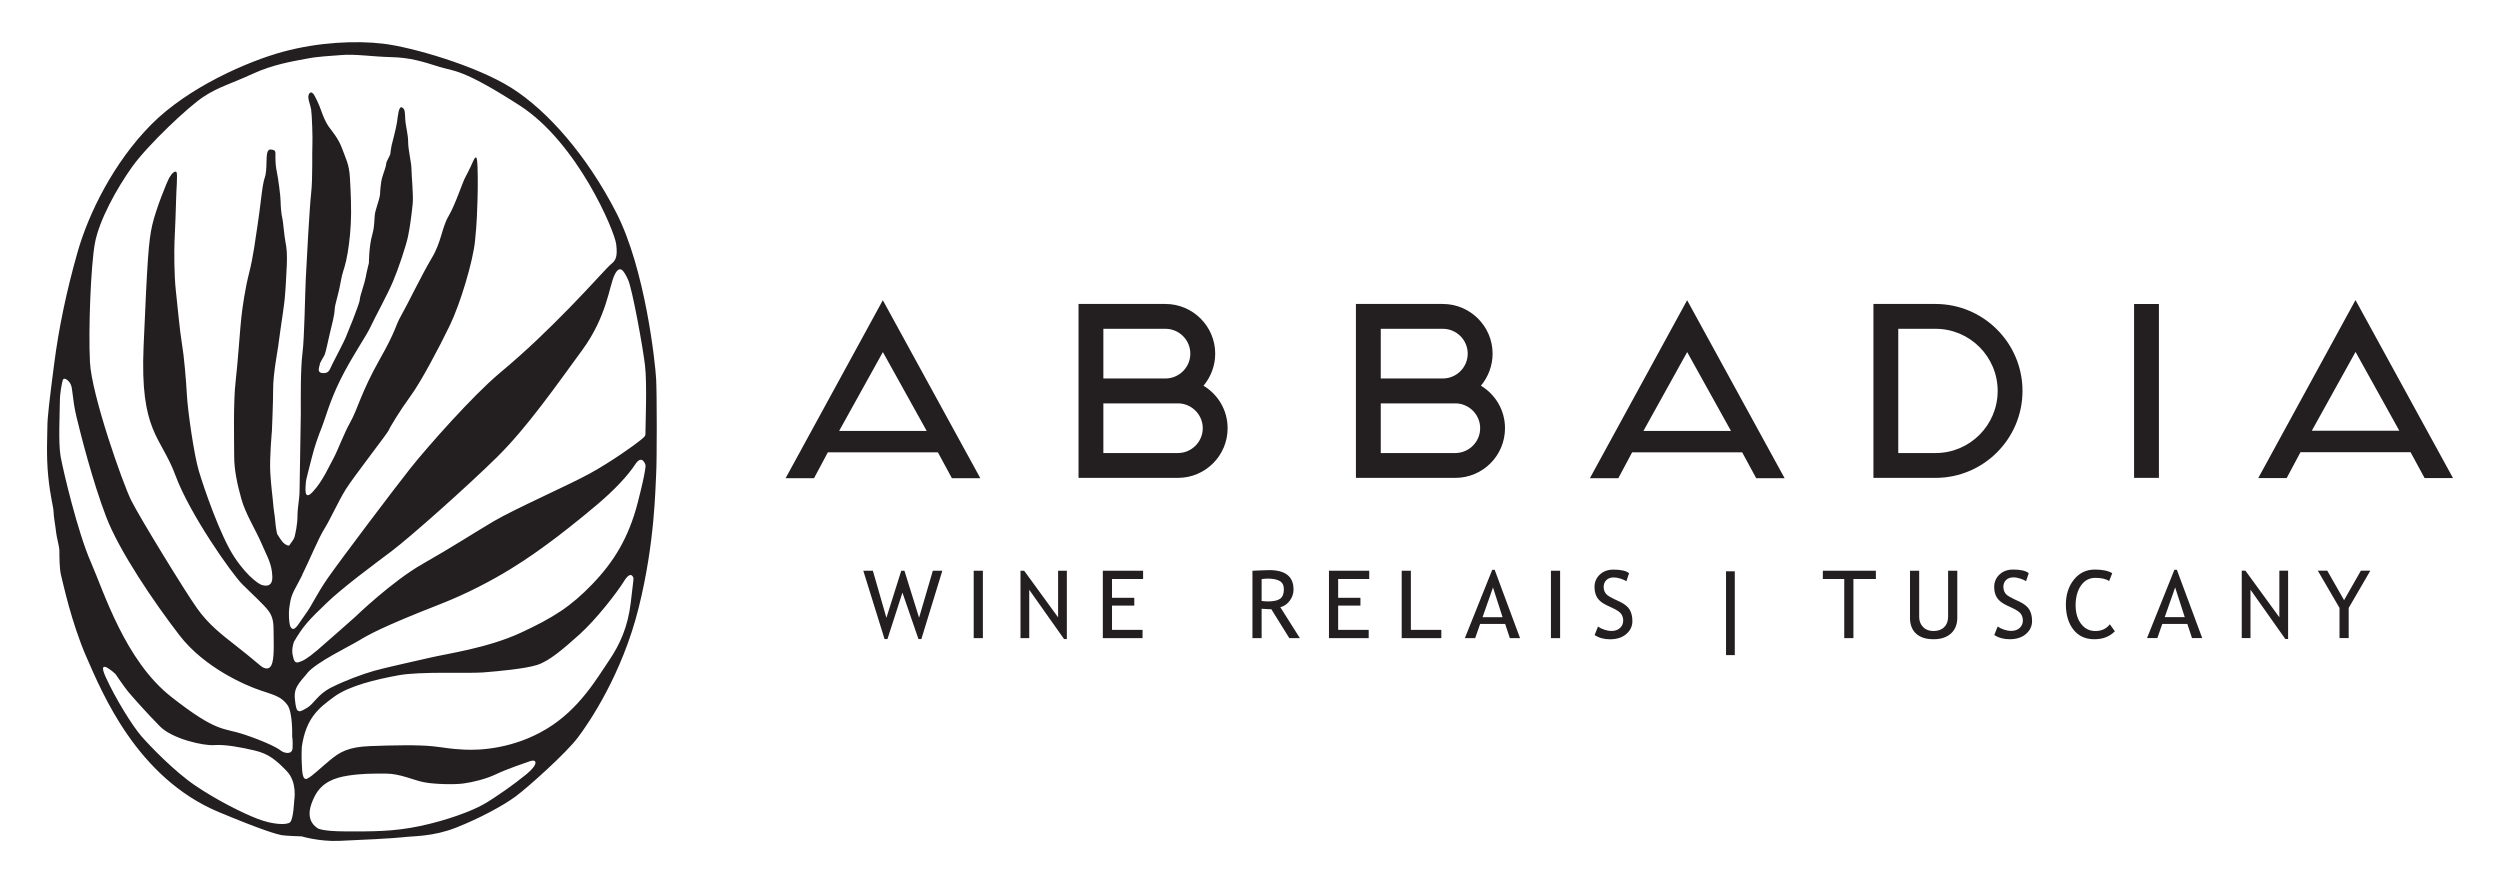 <?xml version="1.0" encoding="UTF-8"?>
<svg id="Layer_2" data-name="Layer 2" xmlns="http://www.w3.org/2000/svg" viewBox="0 0 460 160">
  <defs>
    <style>
      .cls-1 {
        fill: #231f20;
        stroke-width: 0px;
      }
    </style>
  </defs>
  <path class="cls-1" d="m55.5,153.89s3.26.99,6.91.83c3.65-.15,10.02-.46,11.85-.68,1.82-.23,5.39-.08,9.64-1.75,4.25-1.67,8.66-4.03,11.01-5.77,2.35-1.75,9.27-7.97,11.39-10.78,2.13-2.81,8.16-11.69,11.2-23.85,3.04-12.15,3.08-22.33,3.23-24.61.15-2.28.15-14.73,0-17.54-.15-2.81-1.97-20.2-7.37-30.68-5.39-10.48-12.61-18.68-19.21-22.86-6.61-4.18-18.53-7.56-23.62-8.16-5.09-.61-12-.27-18.45,1.48-6.46,1.75-17.47,6.53-24.3,13.44-6.83,6.91-11.47,16.25-13.52,23.47-2.05,7.22-3.46,14.05-4.29,20.51-.84,6.45-1.25,9.87-1.25,11.54s-.23,5.24.15,9.11c.38,3.87.99,5.77.99,6.61s.38,2.81.46,3.72c.08.91.61,2.58.61,3.49s0,3.27.3,4.41c.3,1.14,1.9,8.77,4.71,15.15,2.81,6.38,9.2,22.12,24.3,28.44,8.32,3.48,10.82,4.11,11.54,4.25.72.14,3.72.23,3.72.23h0Zm.08-48.07c1.29-2.58,3.04-6.83,4.1-8.51,1.06-1.67,2.58-5.09,3.95-7.29,1.37-2.2,7.75-10.4,7.9-10.86.15-.46,2.13-3.72,4.02-6.3,1.9-2.58,5.24-8.89,7.22-12.99,1.97-4.1,4.25-11.77,4.63-15.49.38-3.72.38-5.39.46-7.52.08-2.13.08-6.15-.08-7.37-.15-1.22-.68.08-.68.08,0,0-.91,2.05-1.44,2.96-.53.91-1.82,5.01-3.11,7.21-1.29,2.2-1.29,4.71-3.11,7.75-1.82,3.04-4.4,8.43-5.62,10.56-1.21,2.13-.76,2.43-4.02,8.2-3.27,5.77-4.1,9.27-5.32,11.39-1.21,2.13-2.35,5.32-3.19,6.83-.84,1.52-1.9,4.03-3.72,6-1.82,1.98-1.29-1.14-1.29-1.67s.53-2.28,1.06-4.48c.53-2.2,1.29-4.25,1.9-5.77.61-1.52,1.37-4.56,3.34-8.58,1.97-4.03,4.86-8.2,5.62-9.87.76-1.67,3.04-5.77,4.1-8.28,1.06-2.51,2.39-6.53,2.77-8.28.38-1.75.72-4.56.87-6.08.15-1.52-.23-5.24-.23-6.38s-.61-3.49-.61-4.94-.46-2.89-.53-4.18c-.08-1.29,0-1.9-.61-2.2-.61-.3-.76,1.67-.91,2.73-.15,1.06-.99,4.25-.99,4.25,0,0-.23,1.22-.23,1.52s-.76,1.44-.76,1.82-.3,1.22-.68,2.35c-.38,1.14-.46,3.11-.46,3.34s-.3,1.37-.76,2.81c-.46,1.44-.08,2.51-.68,4.63-.61,2.13-.61,5.17-.61,5.17,0,0-.46,1.82-.61,2.73-.15.91-1.06,3.42-1.06,3.95s-.84,2.51-1.06,3.19c-.23.68-1.37,3.34-1.52,3.8-.15.46-2.05,4.1-2.51,5.01-.46.91-.53,1.67-1.75,1.59-1.21-.08-.53-1.29-.53-1.59s.53-1.06.84-1.67c.3-.61.61-2.43.99-3.95.38-1.52.91-3.64.91-4.48s.68-2.66,1.06-4.86c.38-2.2.68-2.43,1.06-4.18.38-1.75.68-3.87.84-6.61.15-2.73,0-6-.15-8.58-.15-2.58-.76-3.49-1.44-5.39-.68-1.9-1.97-3.34-2.51-4.1-.53-.76-1.06-2.05-1.37-2.96-.3-.91-1.14-2.73-1.44-3.04-.3-.3-.61-.38-.84.23-.23.61.3,1.75.46,2.66.15.91.3,5.39.23,6.53-.08,1.14.08,6.23-.23,8.89-.3,2.66-.84,12.76-.99,15.8-.15,3.04-.23,10.63-.61,13.67-.38,3.04-.3,8.81-.3,10.94s-.23,12.45-.23,14.2-.38,3.11-.38,4.71-.38,3.27-.53,3.87c-.15.61-.76,1.22-.91,1.52-.15.3-.68,0-1.06-.3-.38-.3-1.14-1.52-1.22-1.67-.08-.15-.3-1.37-.38-2.43-.08-1.06-.3-2.05-.38-3.19-.08-1.14-.38-3.11-.53-5.77-.15-2.66.3-7.59.3-7.59,0,0,.23-5.24.23-7.82s.76-6.61.91-7.67c.15-1.06.23-1.75.46-3.34.23-1.6.61-4.03.76-5.54.15-1.52.3-4.33.38-6.15.08-1.82,0-3.11-.23-4.18-.23-1.06-.46-4.1-.61-4.56-.15-.46-.3-2.13-.3-3.04s-.46-4.33-.68-5.32c-.23-.99-.27-2.01-.27-2.9s.11-1.2-.87-1.28c-.99-.08-.68,2.13-.84,3.8-.15,1.67-.3.99-.61,2.89-.3,1.9-.46,3.8-.91,6.83-.46,3.04-.84,6.15-1.59,9.11-.76,2.96-1.22,6.23-1.44,8.13-.23,1.9-.61,7.97-1.06,11.85-.46,3.87-.27,11.24-.27,13.82s.57,5.16,1.33,7.9c.76,2.73,2.73,5.85,3.72,8.2.99,2.35,1.9,3.64,1.97,6.08.08,2.43-2.13,1.44-2.13,1.44,0,0-2.13-.99-4.78-4.94-2.66-3.95-5.7-12.91-6.61-15.95-.91-3.04-2.05-11.16-2.2-13.97-.15-2.81-.53-7.21-.91-9.42-.38-2.2-.84-7.21-1.14-9.95-.3-2.73-.3-7.21-.23-8.88.08-1.67.3-6.91.3-7.97s.3-4.4.08-4.78c-.23-.38-.84.15-1.29.91-.46.76-2.51,5.85-3.19,8.81-.68,2.96-.91,6.53-1.59,22.33-.68,15.8,3.19,16.48,5.85,23.69,2.66,7.21,10.4,18.15,12.3,20.05,1.9,1.9,3.95,3.72,4.86,4.94.91,1.22.91,2.58.91,3.95s.15,4.1-.23,5.54c-.38,1.44-1.37,1.22-2.13.61-.76-.61-1.67-1.44-4.48-3.65-2.81-2.2-5.09-3.95-7.21-6.91-2.13-2.96-10.56-16.71-12.15-19.9-1.59-3.19-7.29-19.44-7.59-25.44-.3-6,.15-17.69.91-21.87.76-4.18,3.99-10.06,6.87-14.09,2.89-4.02,10.37-11.09,13.18-12.91,2.81-1.82,4.94-2.32,8.89-4.14,3.95-1.82,7.59-2.35,9.95-2.81,2.35-.46,3.95-.46,6.45-.68,2.51-.23,5.7.3,9.19.38,3.49.08,5.85.84,8.73,1.75,2.89.91,4.25.3,14.89,7.14,10.63,6.83,17.47,23.09,17.77,25.52.3,2.43-.15,3.04-.91,3.65-.76.61-3.8,4.1-7.67,8.05-3.87,3.95-7.82,7.82-12.83,12-5.01,4.18-13.44,13.75-16.4,17.47-2.96,3.72-13.21,17.32-15.26,20.28-2.05,2.96-2.96,5.09-4.03,6.53-1.06,1.44-1.9,3.04-2.43,2.81-.53-.23-.61-.91-.68-2.13-.08-1.22.15-2.35.15-2.35.3-2.13.99-2.81,2.28-5.39h0Zm4.48,5.16c3.19-3.04,8.58-6.99,12-9.57,3.42-2.58,13.9-11.89,19.44-17.35,5.54-5.47,10.94-13.25,15.57-19.56,4.63-6.3,5.01-11.85,6-13.9.99-2.05,1.75-.76,2.51.91.76,1.67,2.73,12.45,3.11,15.8.38,3.34.08,10.71.08,11.85s.08.99-.91,1.82c-.99.84-5.47,4.03-9.34,6.15-3.87,2.13-13.78,6.49-17.66,8.77-3.87,2.28-7.48,4.67-13.1,7.86-5.62,3.19-12.38,9.72-12.38,9.72,0,0-4.94,4.4-6.91,6.08-1.97,1.67-2.73,2.05-3.49,2.28-.76.23-.91-.3-1.14-1.37-.23-1.06.23-2.35.23-2.35,1.67-2.89,2.81-4.1,6-7.14h0Zm-3.49,12.83c1.67-1.97,7.52-4.78,9.42-5.92,1.9-1.14,4.4-2.58,14.89-6.68,10.48-4.1,17.62-9.49,19.82-11.09,2.2-1.59,5.77-4.4,9.11-7.22,3.34-2.81,5.77-5.47,7.06-7.44,1.29-1.98,1.9.08,1.9.08,0,0,.23.53-1.44,6.99-1.67,6.46-4.4,10.86-8.35,14.96-3.95,4.1-7.14,6.15-13.21,8.96-6.08,2.81-13.75,3.87-16.63,4.56-2.89.68-8.2,1.82-10.33,2.43-2.13.61-5.24,1.75-7.82,3.04-2.58,1.29-3.19,3-4.48,3.76-1.29.76-1.37.72-1.75.49-.38-.23-.53-2.43-.53-2.43-.08-1.75.68-2.51,2.35-4.48h0Zm4.9,4.4c2.81-2.05,7.71-3.19,11.81-3.95,4.1-.76,12.61-.31,15.57-.53,2.96-.23,7.75-.68,9.95-1.37,2.2-.68,4.78-2.89,7.82-5.62,3.04-2.73,6.83-7.59,8.2-9.8,1.37-2.2,1.75-.53,1.75-.53,0,0,0,.38-.53,4.63-.53,4.25-1.9,7.44-4.02,10.56-2.13,3.11-5.39,8.89-11.47,12.53-6.08,3.65-12.23,3.95-15.11,3.8-2.89-.15-2.96-.3-5.77-.61-2.81-.3-7.44-.19-11.54-.04-4.1.15-5.66,1.14-7.4,2.58-1.75,1.44-3.15,2.85-4.14,3.38-.99.53-.99-1.44-1.06-2.73-.08-1.29,0-3.04,0-3.04.76-5.39,3.15-7.21,5.96-9.27h0Zm-3.53,18.23c1.33-2.53,3.65-3.34,6.08-3.72,2.49-.39,4.4-.38,6.99-.38s5.09,1.22,6.99,1.59c1.9.38,5.62.46,7.29.23,1.67-.23,4.1-.8,6-1.71,1.9-.91,4.94-1.94,6.23-2.39,1.29-.45,1.6.53-.61,2.36-2.2,1.82-5.81,4.37-7.94,5.58-2.13,1.22-6.65,2.92-11.66,3.99-5.01,1.06-8.88.99-13.59.99s-5.32-.61-5.32-.61c-2.35-1.59-1.29-4.33-.46-5.92h0Zm-4.1-8.81c-.08,1.37-1.67.91-2.2.46-.53-.46-2.89-1.67-6.76-2.96-3.87-1.29-4.86-.23-13.37-6.91-8.51-6.68-12.38-19.29-14.81-24.83-2.43-5.54-5.09-16.86-5.54-19.37-.46-2.51-.15-8.05-.15-9.95s.38-3.49.53-4.1c.15-.61.99-.15,1.44.68s.27,2.58,1.1,6.08c.84,3.49,3,11.92,5.43,18.3,2.43,6.38,8.89,15.87,13.52,21.87,4.63,6,12.23,9.26,15.04,10.18,2.81.91,3.72,1.22,4.78,2.58,1.06,1.37.91,5.85.91,5.85,0,0,.15.76.08,2.13h0Zm-.46,13.67c-.61.53-3.11.46-5.92-.61-2.81-1.06-7.75-3.57-11.54-6.15-3.8-2.58-8.2-7.14-9.87-9.04-1.67-1.9-4.86-7.06-6.61-10.94-1.75-3.87,1.82-.53,1.82-.53,0,0,1.59,2.35,2.28,3.19.68.83,3.65,4.18,5.92,6.46,2.28,2.28,7.97,3.57,9.95,3.42,1.97-.15,4.86.38,7.44.99,2.58.61,3.95,1.75,5.92,3.8,1.98,2.05,1.37,5.39,1.37,5.39,0,0-.15,3.49-.76,4.02h0Z"/>
  <path class="cls-1" d="m173.4,105.02h-1.76l-2.53,8.64-2.69-8.64h-.59l-2.73,8.66-2.49-8.66h-1.76l3.91,12.57h.53l2.76-8.55,2.95,8.55h.53l3.86-12.57h0Zm7.45,12.4v-12.4h-1.69v12.4h1.69Zm15.45.17v-12.57h-1.61v8.57l-6.24-8.57h-.68v12.4h1.61v-8.9l6.41,9.07h.51Zm14.03-11.05v-1.52h-7.41v12.4h7.31v-1.52h-5.62v-4.47h4.1v-1.44h-4.1v-3.45h5.71Zm28.85,10.88l-3.6-5.7c.66-.15,1.23-.54,1.71-1.16.48-.62.72-1.32.72-2.1,0-2.37-1.49-3.56-4.47-3.56-.37,0-.97.02-1.78.06-.81.04-1.25.06-1.31.06v12.4h1.69v-5.41c.82.06,1.42.09,1.79.09l3.31,5.32h1.94Zm-6.04-10.96c1.07,0,1.86.15,2.35.46.5.3.74.8.74,1.5,0,.84-.23,1.42-.69,1.75-.46.33-1.2.49-2.22.49-.38,0-.78-.03-1.18-.08v-4.03c.5-.06.83-.08,1-.08h0Zm18.8.08v-1.52h-7.41v12.4h7.31v-1.52h-5.62v-4.47h4.1v-1.44h-4.1v-3.45h5.71Zm13.26,10.88v-1.52h-5.6v-10.88h-1.69v12.4h7.3Zm14.49,0l-4.67-12.57h-.45l-5.04,12.57h1.9l.91-2.61h4.61l.86,2.61h1.88Zm-3.22-3.86h-3.68l1.92-5.46,1.76,5.46h0Zm10.59,3.86v-12.4h-1.69v12.4h1.69Zm9.18.21c1.25,0,2.25-.32,3-.97.75-.65,1.12-1.44,1.12-2.37,0-.86-.17-1.56-.51-2.12-.34-.56-.93-1.03-1.78-1.44l-1.02-.48c-.65-.32-1.09-.56-1.3-.74-.21-.17-.38-.39-.5-.65-.12-.26-.18-.55-.18-.86,0-.51.17-.93.5-1.26.33-.33.78-.49,1.36-.49.39,0,.82.08,1.29.23.46.15.81.31,1.03.47l.5-1.47c-.54-.45-1.49-.67-2.86-.67-1.03,0-1.87.3-2.52.91-.66.61-.98,1.38-.98,2.3,0,.76.17,1.41.5,1.95.33.54.93,1.01,1.77,1.41l1,.47c.9.42,1.46.81,1.68,1.17.22.36.33.75.33,1.16,0,.56-.2,1.02-.6,1.38-.4.36-.93.54-1.59.54-.37,0-.79-.08-1.27-.23-.47-.16-.86-.35-1.18-.58l-.62,1.56c.78.52,1.72.78,2.82.78h0Zm48.92-11.09v-1.52h-9.76v1.52h3.94v10.88h1.69v-10.88h4.12Zm6.27,7.09c0,1.29.38,2.27,1.13,2.96.75.69,1.82,1.03,3.21,1.03s2.41-.35,3.2-1.05c.78-.7,1.17-1.68,1.17-2.93v-8.62h-1.69v8.45c0,.81-.24,1.46-.72,1.93-.48.47-1.14.71-1.97.71-.79,0-1.43-.24-1.91-.73-.48-.49-.72-1.11-.72-1.87v-8.49h-1.69v8.62h0Zm18.35,3.99c1.25,0,2.25-.32,3-.97.75-.65,1.12-1.44,1.12-2.37,0-.86-.17-1.56-.51-2.12-.34-.56-.93-1.03-1.78-1.44l-1.02-.48c-.65-.32-1.09-.56-1.3-.74-.21-.17-.38-.39-.49-.65-.12-.26-.18-.55-.18-.86,0-.51.16-.93.49-1.26.33-.33.78-.49,1.36-.49.4,0,.82.08,1.29.23.46.15.81.31,1.03.47l.5-1.47c-.54-.45-1.49-.67-2.86-.67-1.03,0-1.87.3-2.52.91-.65.61-.98,1.38-.98,2.3,0,.76.17,1.41.5,1.95.34.54.93,1.01,1.77,1.41l1,.47c.9.42,1.46.81,1.68,1.17.22.36.33.75.33,1.16,0,.56-.2,1.02-.6,1.38-.4.36-.93.54-1.59.54-.37,0-.79-.08-1.27-.23-.47-.16-.86-.35-1.18-.58l-.62,1.56c.78.52,1.72.78,2.82.78h0Zm15.68-12.82c-1.57,0-2.86.61-3.85,1.84-.99,1.23-1.49,2.76-1.49,4.61s.47,3.45,1.4,4.62c.93,1.17,2.21,1.75,3.83,1.75s2.81-.49,3.79-1.46l-.93-1.29c-.63.82-1.52,1.24-2.68,1.24-1.07,0-1.94-.44-2.61-1.32-.67-.88-1.01-2.02-1.01-3.43s.33-2.69.99-3.62c.66-.94,1.53-1.41,2.62-1.41,1.16,0,2.01.2,2.56.59l.57-1.45c-.76-.45-1.82-.67-3.17-.67h0Zm19.75,12.61l-4.67-12.57h-.45l-5.04,12.57h1.9l.91-2.61h4.61l.86,2.61h1.88Zm-3.22-3.86h-3.68l1.92-5.46,1.76,5.46h0Zm19.02,4.03v-12.57h-1.61v8.57l-6.24-8.57h-.68v12.4h1.61v-8.9l6.41,9.07h.51Zm15.13-12.57h-1.74l-3.09,5.42-3.09-5.42h-1.74l3.99,6.85v5.55h1.69v-5.55l3.98-6.85h0Z"/>
  <path class="cls-1" d="m221.45,70.97c1.33-1.6,2.15-3.66,2.15-5.9,0-5.03-4.12-9.14-9.15-9.14h-16v32h18.29c5.03,0,9.14-4.07,9.14-9.14,0-3.34-1.78-6.22-4.44-7.82h0Zm-7-10.47c2.52,0,4.57,2.06,4.57,4.57s-2.06,4.57-4.57,4.57h-11.43v-9.14h11.43Zm-11.43,22.86v-9.14h13.72c2.51,0,4.57,2.06,4.57,4.57s-2.06,4.57-4.57,4.57h-13.72Zm69.47-12.39c1.33-1.6,2.15-3.66,2.15-5.9,0-5.03-4.12-9.14-9.15-9.14h-16v32h18.29c5.03,0,9.14-4.07,9.14-9.14,0-3.34-1.78-6.22-4.43-7.82h0Zm-7-10.47c2.52,0,4.57,2.06,4.57,4.57s-2.06,4.57-4.57,4.57h-11.43v-9.14h11.43Zm-11.43,22.86v-9.14h13.72c2.51,0,4.57,2.06,4.57,4.57s-2.06,4.57-4.57,4.57h-13.72Zm102.08,4.57c8.82,0,16-7.18,16-16s-7.18-16-16-16h-11.43v32h11.43Zm-6.86-4.57v-22.86h6.86c6.31,0,11.43,5.12,11.43,11.43s-5.12,11.43-11.43,11.43h-6.86Zm47.96-27.43h-4.57v32h4.57v-32h0Z"/>
  <path class="cls-1" d="m446.12,87.96h5.23l-17.94-32.75-17.89,32.75h5.23l2.54-4.76h20.25l2.58,4.76h0Zm-20.75-8.7l8.05-14.51,8.06,14.51"/>
  <path class="cls-1" d="m323.14,87.99h5.23l-17.94-32.75-17.89,32.75h5.23l2.54-4.76h20.25l2.58,4.76h0Zm-20.75-8.7l8.05-14.51,8.06,14.51"/>
  <path class="cls-1" d="m175.15,87.99h5.23l-17.94-32.75-17.89,32.75h5.23l2.54-4.76h20.25l2.58,4.76h0Zm-20.75-8.7l8.05-14.51,8.06,14.51"/>
  <polygon class="cls-1" points="317.59 105.12 317.59 120.54 319.2 120.54 319.2 105.12 317.59 105.12 317.59 105.12"/>
</svg>